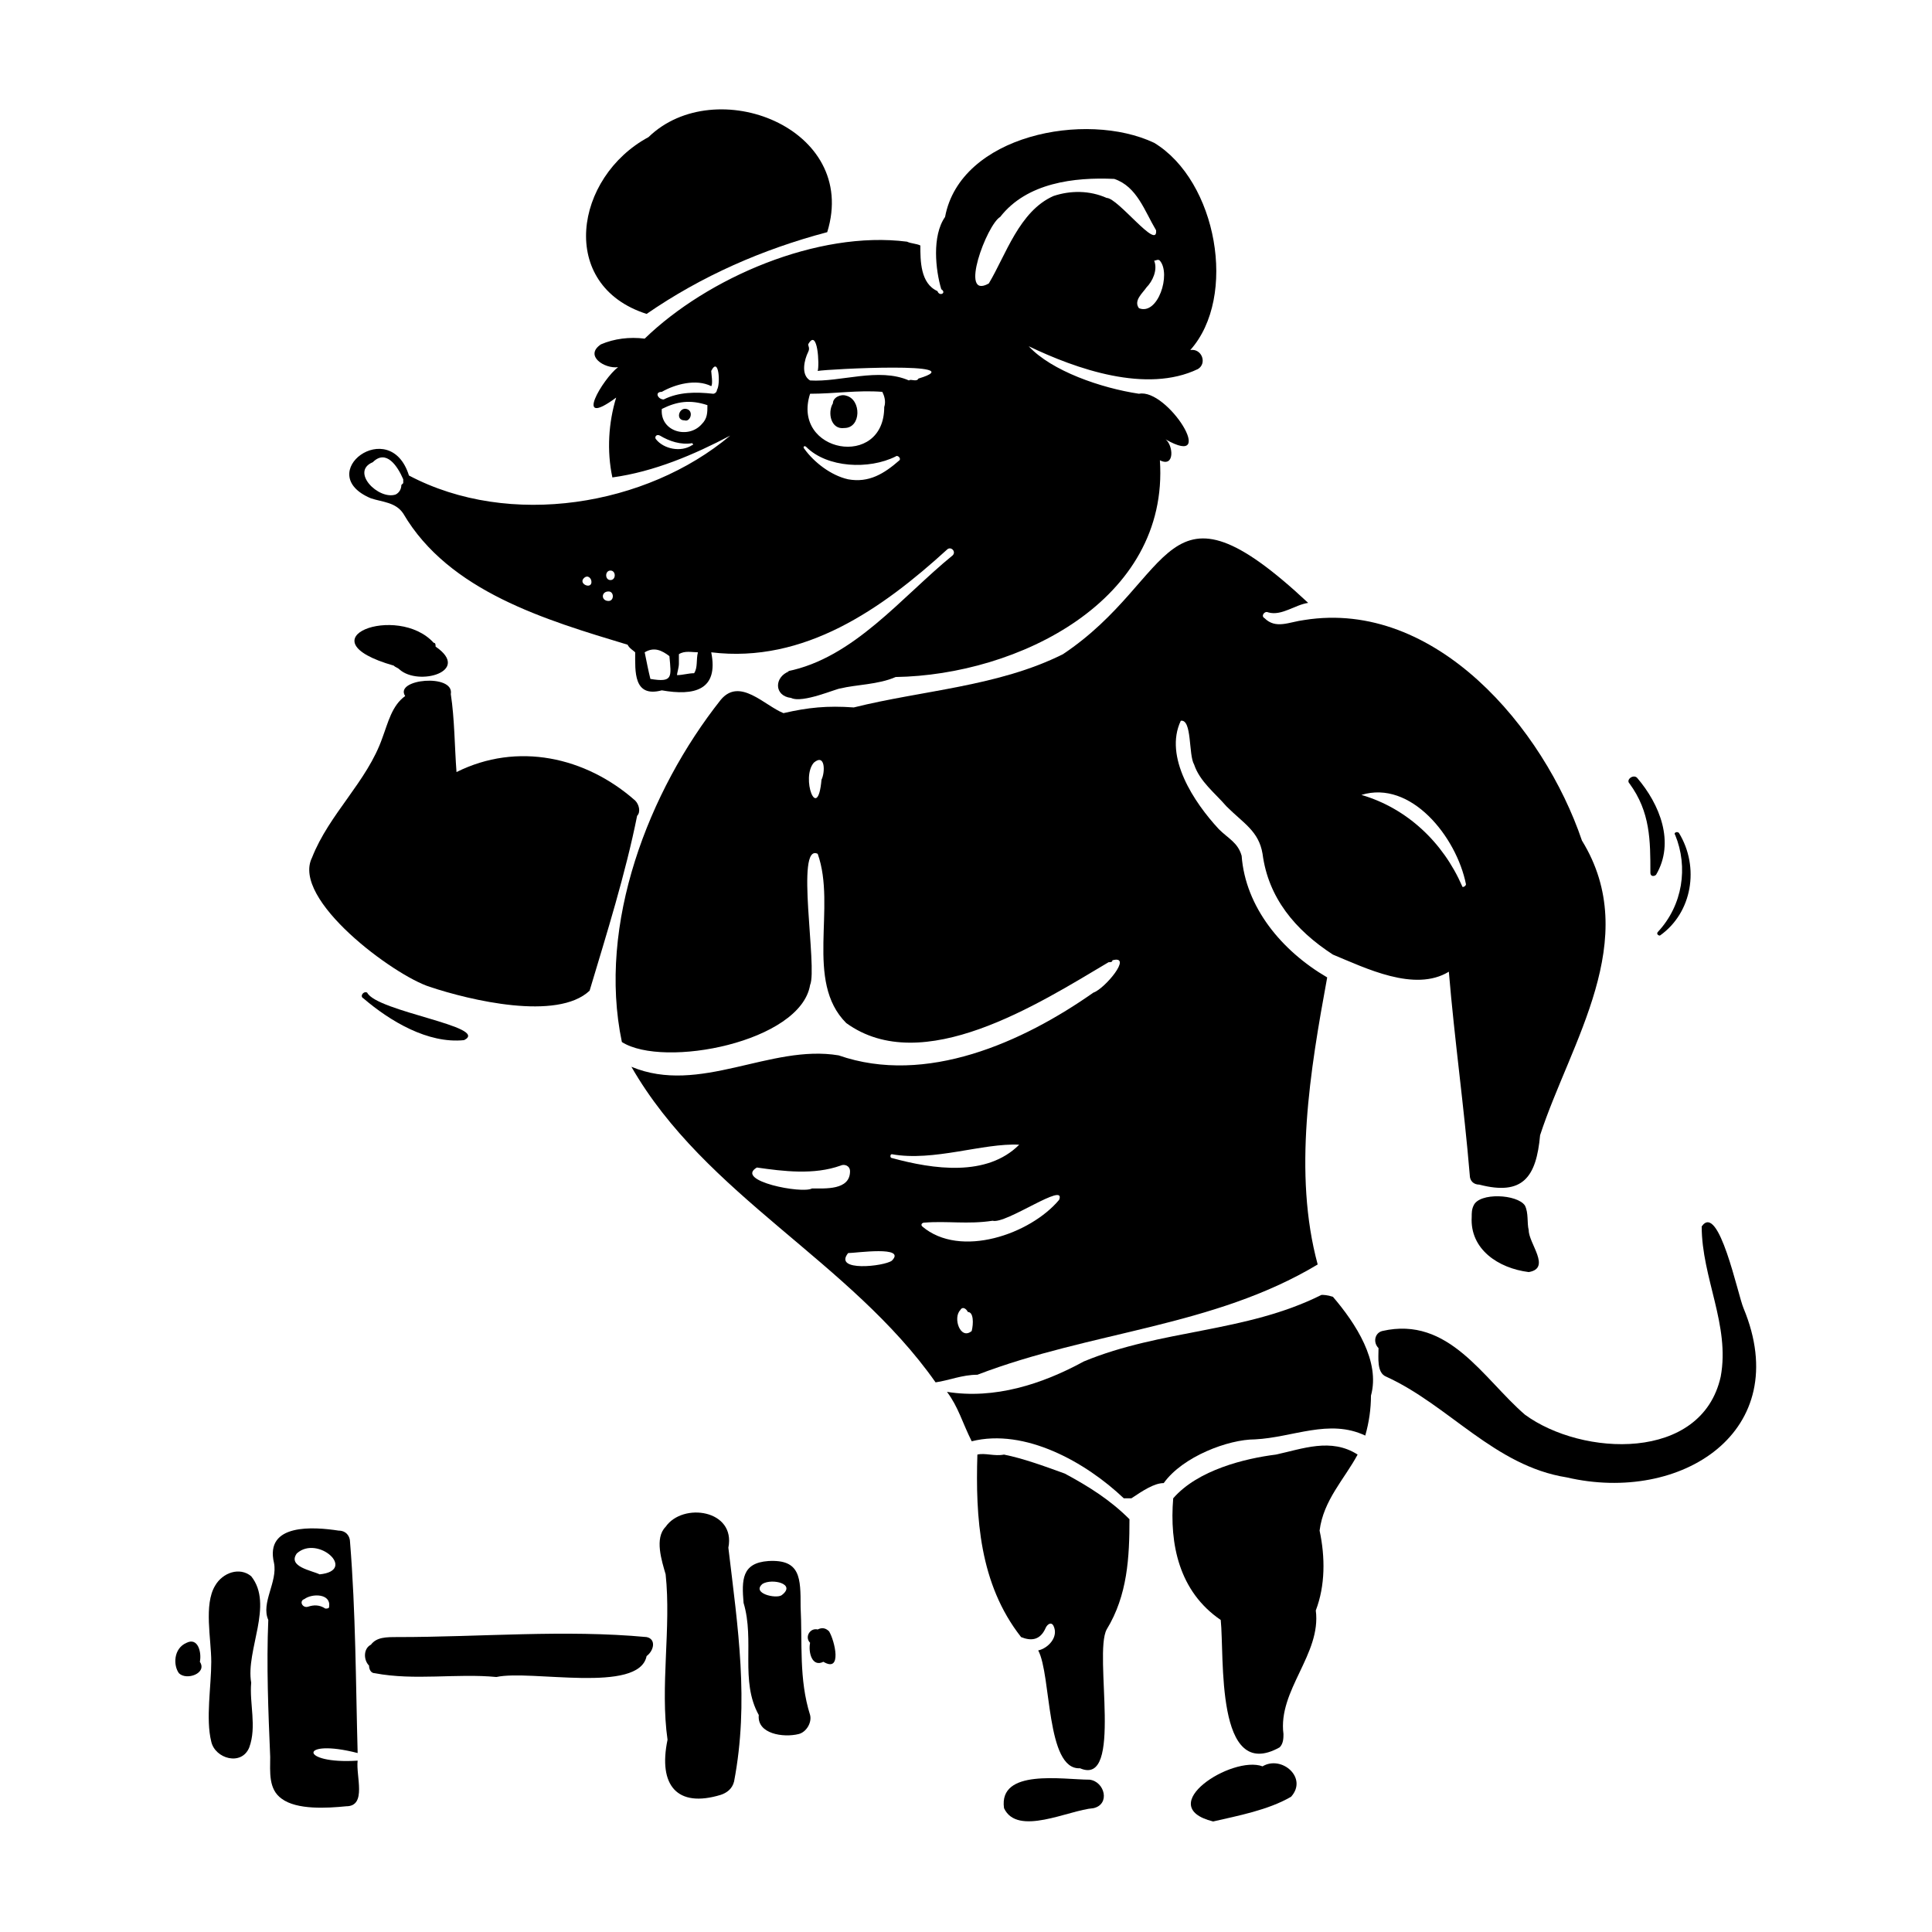 <?xml version="1.0" encoding="UTF-8"?>
<!-- Uploaded to: SVG Repo, www.svgrepo.com, Generator: SVG Repo Mixer Tools -->
<svg fill="#000000" width="800px" height="800px" version="1.1" viewBox="144 144 512 512" xmlns="http://www.w3.org/2000/svg">
 <g>
  <path d="m315.36 227.19c14.609-10.078 30.73-17.129 47.863-21.664 8.566-27.711-29.727-42.32-47.359-25.191-19.648 10.582-24.184 39.297-0.504 46.855z"/>
  <path d="m368.26 248.86c-1.512-0.504-3.527 0.504-3.527 2.016-1.512 2.519-0.504 7.055 3.023 6.551 4.535 0 4.535-7.559 0.504-8.566z"/>
  <path d="m325.94 252.38c-2.016-0.504-3.023 3.023-0.504 3.023 1.512 0.504 2.519-2.519 0.504-3.023z"/>
  <path d="m482.12 529.48c-8.062 1.008-20.656 4.031-27.207 11.586-1.008 12.09 1.512 24.688 12.594 32.242 1.008 9.574-1.512 43.328 15.617 33.754 1.008-1.008 1.008-2.519 1.008-3.527-1.512-11.586 10.078-21.16 8.566-32.746 2.519-6.551 2.519-14.105 1.008-21.16 1.008-8.062 6.551-13.602 10.078-20.152-7.055-4.531-14.613-1.508-21.664 0.004z"/>
  <path d="m494.21 487.16c-20.152 10.078-42.32 9.07-62.977 17.633-11.082 6.047-23.68 10.078-36.273 8.062 3.023 4.031 4.031 8.062 6.551 13.098 14.105-3.527 30.23 5.543 40.305 15.113h2.016c3.023-2.016 6.047-4.031 8.566-4.031 5.039-7.055 17.129-11.586 24.184-11.586 10.078-0.504 19.648-5.543 29.223-1.008 1.008-3.527 1.512-7.055 1.512-10.578 2.519-9.07-4.031-19.145-10.078-26.199-1.516-0.504-2.523-0.504-3.027-0.504z"/>
  <path d="m410.07 529.48c-2.519 0.504-5.039-0.504-7.055 0-0.504 16.625 0.504 34.258 11.586 48.367 2.519 1.008 5.039 1.008 6.551-2.519 0.504-1.008 1.512-1.512 2.016-0.504 1.512 3.023-1.512 6.047-4.031 6.551 3.527 6.551 2.016 31.738 11.082 31.234 11.586 5.039 3.527-30.23 7.055-36.777 5.543-9.07 6.047-19.145 6.047-29.223-5.039-5.039-10.578-8.566-17.129-12.09-5.539-2.016-11.082-4.031-16.121-5.039z"/>
  <path d="m534.52 463.48c-0.504 1.008-0.504 2.016-0.504 3.023-0.504 8.566 7.055 13.602 15.113 14.609 6.047-1.008 0-7.559 0-11.082-0.504-2.016 0-4.535-1.008-6.551-2.016-3.019-12.09-3.523-13.602 0z"/>
  <path d="m258.93 314.35c-9.574-10.578-35.266-1.008-10.578 6.047 0.504 0.504 1.008 0.504 1.512 1.008 5.039 4.535 19.145 0.504 9.574-6.047-0.004-0.504-0.004-1.008-0.508-1.008z"/>
  <path d="m606.05 490.68c-1.512-3.527-6.551-28.215-11.082-21.664 0 13.602 7.559 26.199 5.039 39.801-5.039 22.672-36.777 21.16-51.891 10.078-11.082-9.574-20.152-26.199-37.785-22.168-2.016 0.504-2.519 3.023-1.008 4.535 0 2.519-0.504 6.551 2.016 7.559 16.625 7.559 28.719 23.68 47.863 26.703 30.223 7.051 60.453-12.094 46.848-44.844z"/>
  <path d="m432.75 615.63c-7.055 0-24.184-3.023-22.672 7.559 3.527 7.559 17.129 0.504 23.68 0 4.535-1.008 3.023-7.055-1.008-7.559z"/>
  <path d="m478.59 612.1c-8.062-3.023-29.223 10.578-13.098 14.609 6.551-1.512 14.609-3.023 20.656-6.551 4.531-5.035-2.519-11.082-7.559-8.059z"/>
  <path d="m241.3 407.05c-1.008-0.504-2.016 1.008-1.008 1.512 7.055 6.047 17.129 12.09 26.703 11.082 7.055-3.523-23.176-7.555-25.695-12.594z"/>
  <path d="m581.37 375.31c0 1.008 1.008 1.008 1.512 0.504 5.039-8.566 1.008-18.641-5.039-25.695-1.008-1.008-3.023 0.504-2.016 1.512 5.543 7.559 5.543 15.113 5.543 23.68z"/>
  <path d="m583.39 390.93c-0.504 0.504 0 1.008 0.504 1.008 8.566-6.047 10.578-18.137 5.039-27.207-0.504-0.504-1.512 0-1.008 0.504 3.523 8.566 2.012 18.641-4.535 25.695z"/>
  <path d="m210.57 561.72c-3.023-2.519-7.559-1.008-9.574 2.519-3.023 5.039-1.008 14.105-1.008 20.152 0 6.551-1.512 15.113 0 21.16 1.008 4.535 8.062 6.551 10.078 1.512 2.016-5.543 0-11.586 0.504-17.129-1.512-8.566 6.047-20.66 0-28.215z"/>
  <path d="m315.36 577.84c-21.664-2.016-43.832 0-66 0-3.023 0-5.543 0-7.055 2.016-2.016 1.008-2.016 4.031-0.504 5.543 0 1.008 0.504 2.016 1.512 2.016 10.578 2.016 21.664 0 32.242 1.008 9.07-2.016 37.785 4.535 39.801-5.543 2.019-1.512 2.523-4.535 0.004-5.039z"/>
  <path d="m320.4 548.62c-3.023 3.023-1.008 9.07 0 12.594 1.512 14.105-1.512 29.727 0.504 43.832-2.519 12.09 2.519 18.137 14.105 14.609 1.512-0.504 3.023-1.512 3.527-3.527 4.031-21.16 1.008-40.809-1.512-61.969 2.016-10.07-12.094-12.086-16.625-5.539z"/>
  <path d="m363.72 576.33c-1.008-1.008-2.016-1.008-3.023-0.504-2.016-0.504-3.527 2.016-2.016 3.527-0.504 2.519 0.504 6.551 3.527 5.039 5.039 3.019 3.023-5.543 1.512-8.062z"/>
  <path d="m193.44 579.36c-3.527 1.512-3.527 6.047-2.016 8.062 2.016 2.016 7.559 0 5.543-3.023 0.504-2.519-0.504-6.551-3.527-5.039z"/>
  <path d="m238.78 610.59c-15.617 1.008-15.617-6.047 0-2.016-0.504-18.641-0.504-37.281-2.016-55.922 0-1.512-1.008-3.023-3.023-3.023-6.551-1.008-19.648-2.016-17.129 8.566 1.008 5.039-3.527 10.578-1.512 15.113-0.504 12.09 0 24.184 0.504 36.273 0 4.031-0.504 8.566 3.023 11.082 4.031 3.023 12.09 2.519 17.129 2.016 5.539 0.004 2.519-8.059 3.023-12.09zm-16.125-54.914c5.543-5.039 16.121 4.535 6.047 5.543-2.016-1.008-8.566-2.016-6.047-5.543zm2.016 12.09c2.016-1.512 7.055-1.512 6.551 2.016 0 0.504-0.504 0.504-1.008 0.504-1.512-1.008-3.023-1.008-4.535-0.504-1.512 0.504-2.519-1.512-1.008-2.016z"/>
  <path d="m356.17 569.78c0-7.559 0-12.594-8.566-12.09-7.055 0.504-7.055 5.039-6.551 11.082 3.023 10.078-1.008 20.656 4.031 29.727-0.504 5.039 6.551 6.047 10.578 5.039 2.016-0.504 3.527-3.023 3.023-5.039-3.019-9.574-2.012-19.145-2.516-28.719zm-5.039-3.023c-1.512 1.008-8.062-0.504-5.039-3.023 2.519-1.508 9.07 0.004 5.039 3.023z"/>
  <path d="m242.3 276.06c3.023 1.008 6.551 1.008 8.566 4.031 12.09 20.656 37.785 28.215 59.449 34.762 0.504 1.008 1.512 1.512 2.016 2.016 0 5.039-0.504 12.09 7.055 10.078 8.566 1.512 15.113 0 13.098-10.078 24.688 3.023 45.344-11.586 62.473-27.207 1.008-1.008 2.519 0.504 1.512 1.512-13.602 11.082-26.199 27.207-43.832 30.73h0.504c-4.031 1.512-4.031 6.551 0.504 7.055 3.023 1.512 12.09-2.519 13.098-2.519 4.031-1.008 10.078-1.008 14.609-3.023 32.242-0.504 72.547-20.152 70.031-57.434 4.031 2.016 3.527-4.031 1.512-5.543 14.105 8.062 0.504-13.602-7.055-12.09-10.078-1.512-23.176-6.047-29.223-12.594 12.594 6.047 31.234 12.594 44.84 6.047 2.519-1.512 1.008-5.543-2.016-5.039 12.594-14.105 7.055-44.84-9.574-54.914-18.133-8.566-51.383-2.019-55.414 19.645-3.527 5.039-2.519 14.105-1.008 19.145 1.512 1.008-0.504 2.016-1.008 0.504-4.535-2.016-4.535-8.062-4.535-12.09-1.008-0.504-2.519-0.504-3.527-1.008-23.68-3.023-52.898 9.574-69.527 25.695-4.031-0.504-8.062 0-11.586 1.512-4.535 3.023 1.008 6.551 4.535 6.047-4.031 3.023-12.09 16.625-0.504 8.062-2.016 6.551-2.519 14.105-1.008 21.16 11.082-1.512 21.664-6.047 31.234-11.082-22.164 18.637-58.438 24.68-85.141 10.574-5.039-16.121-25.695-0.504-10.078 6.047zm209.08-62.977c3.023 3.527-0.504 14.609-5.543 12.594-1.512-2.016 1.008-4.031 2.016-5.543 1.512-1.512 3.023-4.535 2.016-7.055 0.504 0.004 1.008-0.5 1.512 0.004zm-42.32-11.59c7.055-9.07 19.648-10.578 30.23-10.078 6.043 2.019 8.059 8.566 11.082 13.605 0.504 5.543-10.078-8.566-13.098-8.566-4.535-2.016-9.574-2.016-14.105-0.504-9.07 4.031-12.594 15.617-17.129 23.176-8.062 4.535-0.508-15.617 3.019-17.633zm-50.883 33.758c2.519-4.535 3.023 5.543 2.519 7.055 2.519-0.504 41.816-2.519 26.703 2.016-0.504 1.008-2.016 0-2.519 0.504-8.062-3.527-18.137 0.504-26.199 0-2.519-1.512-1.512-5.543-0.504-7.559 0.504-1.008 0-1.512 0-2.016zm20.152 16.625c0 16.625-24.688 12.09-19.648-3.527 6.551 0 12.594-1.008 19.145-0.504 0.504 1.008 1.008 2.519 0.504 4.031zm-20.656 10.578c5.543 5.543 16.625 6.047 23.68 2.519 0.504-0.504 1.512 0.504 1.008 1.008-4.031 3.527-8.062 6.047-13.602 5.039-4.535-1.008-9.07-4.535-11.586-8.062-0.508-0.504-0.004-1.008 0.5-0.504zm-30.23-0.504c-3.023 2.016-7.559 1.008-9.574-1.512-0.504-0.504 0-1.512 1.008-1.008 2.519 1.512 5.543 2.519 8.566 2.016 0 0 0.504 0.504 0 0.504zm2.519-5.539c-3.527 4.031-11.082 2.016-10.578-4.031 4.031-2.016 7.559-2.519 12.09-1.008 0 2.016 0 3.527-1.512 5.039zm4.031-9.07c0 0.504-0.504 1.008-1.008 1.008-4.535-0.504-9.07-0.504-13.098 1.512-1.512 0-2.519-2.016-0.504-2.016 3.527-2.016 9.07-3.527 13.098-1.512 0.504-0.504 0-3.527 0-4.031 2.016-4.027 2.519 3.527 1.512 5.039zm-10.078 72.551v-2.519c1.512-1.008 3.527-0.504 5.039-0.504-0.504 2.016 0 4.031-1.008 5.543-1.512 0-3.023 0.504-4.535 0.504 0-0.508 0.504-2.016 0.504-3.023zm-9.066-3.023c2.519-1.512 4.535-0.504 6.551 1.008 0.504 5.543 1.008 7.055-5.039 6.047-0.504-2.019-1.008-4.535-1.512-7.055zm-9.07-21.664c1.512 0 1.512 2.519 0 2.519-1.512 0-1.512-2.519 0-2.519zm-0.504 5.539c1.512 0 1.512 2.519 0 2.519-2.016 0-2.016-2.519 0-2.519zm-6.547-3.523c1.008-1.008 2.016 0 2.016 1.008-0.004 2.016-3.527 0.504-2.016-1.008zm-55.926-30.734c3.527-3.527 6.551 1.008 8.062 4.535v1.008l-0.504 0.504c0 1.008-0.504 2.016-1.512 2.519-4.535 1.512-12.09-6.047-6.047-8.566z"/>
  <path d="m300.25 406.55c4.535-15.113 9.574-31.234 12.594-46.352 1.008-1.008 0.504-3.023-0.504-4.031-13.098-11.586-31.234-15.617-47.359-7.559-0.504-6.551-0.504-14.105-1.512-20.656 1.008-5.543-15.113-4.031-12.09 0.504-3.527 2.519-4.535 7.055-6.047 11.082-4.031 11.586-14.105 20.152-18.641 31.738-5.543 11.082 21.664 31.234 31.234 34.258 10.582 3.535 33.758 9.078 42.324 1.016z"/>
  <path d="m493.2 479.1c-6.551-24.184-2.016-51.387 2.519-76.074-12.09-7.055-21.664-18.641-22.672-32.242-1.008-3.527-3.527-4.535-6.047-7.055-6.551-7.055-14.609-19.145-10.078-28.719 3.023-0.504 2.016 9.07 3.527 11.586 1.512 4.535 5.543 7.559 8.566 11.082 4.535 4.535 8.566 6.551 9.574 12.594 1.512 11.586 8.566 20.152 18.641 26.703 8.566 3.527 21.664 10.078 30.73 4.535 1.512 18.137 4.031 35.77 5.543 53.906 0 1.512 1.008 2.519 2.519 2.519 11.586 3.023 15.113-2.016 16.121-13.098 8.062-24.688 27.207-51.891 11.082-78.09-10.078-29.727-38.793-63.984-73.555-58.441-4.031 0.504-7.559 2.519-10.578-0.504-1.008-0.504 0-2.016 1.008-1.512 3.527 1.008 7.055-2.016 10.578-2.519-38.793-36.273-34.762-6.551-64.992 13.602-17.129 8.566-37.281 9.574-55.418 14.105-7.055-0.504-12.09 0-18.641 1.512-5.039-2.016-11.586-9.574-16.625-3.527-19.145 24.184-32.746 59.449-26.199 90.688 11.082 7.055 47.359 0 49.879-15.113 2.016-4.535-4.031-37.785 2.016-34.762 5.039 14.105-3.527 33.754 7.559 44.84 20.152 14.609 50.883-5.039 69.527-16.121 0.504 0 1.008 0 1.008-0.504 5.543-1.512-2.016 7.559-5.039 8.566-18.641 13.098-44.336 24.688-67.512 16.625-18.137-3.023-36.777 10.578-54.914 3.023 19.648 34.258 57.938 51.387 80.609 83.633 3.527-0.504 7.055-2.016 11.082-2.016 30.227-11.59 62.469-12.598 90.18-29.223zm39.297-100.76c0 0.504-1.008 1.008-1.008 0.504-5.039-11.586-14.609-20.656-26.703-24.184 13.102-4.031 25.191 11.082 27.711 23.68zm-170.79-27.711c-1.008 11.586-5.543-0.504-2.016-4.535 3.019-2.519 3.019 2.519 2.016 4.535zm18.641 99.25c11.082 2.016 24.184-3.023 33.754-2.519-8.566 8.566-22.672 6.551-33.754 3.527-0.504 0-0.504-1.008 0-1.008zm-21.16 9.07c-2.519 1.512-20.656-2.016-14.609-5.543 7.055 1.008 15.113 2.016 22.168-0.504 1.008-0.504 2.519 0 2.519 1.512-0.004 5.039-6.555 4.535-10.078 4.535zm21.16 19.145c-2.016 1.512-15.617 3.023-11.586-2.016 2.012 0 15.613-2.016 11.586 2.016zm8.059-9.07c-0.504-0.504 0-1.008 0.504-1.008 6.047-0.504 11.586 0.504 18.137-0.504 3.527 1.008 19.648-10.578 17.633-5.543-7.555 9.07-26.195 15.621-36.273 7.055zm13.102 27.711c-3.023 2.519-5.039-3.527-3.023-5.543 0.504-1.008 1.512-0.504 2.016 0.504 1.512 0 1.512 3.023 1.008 5.039z"/>
 </g>
</svg>